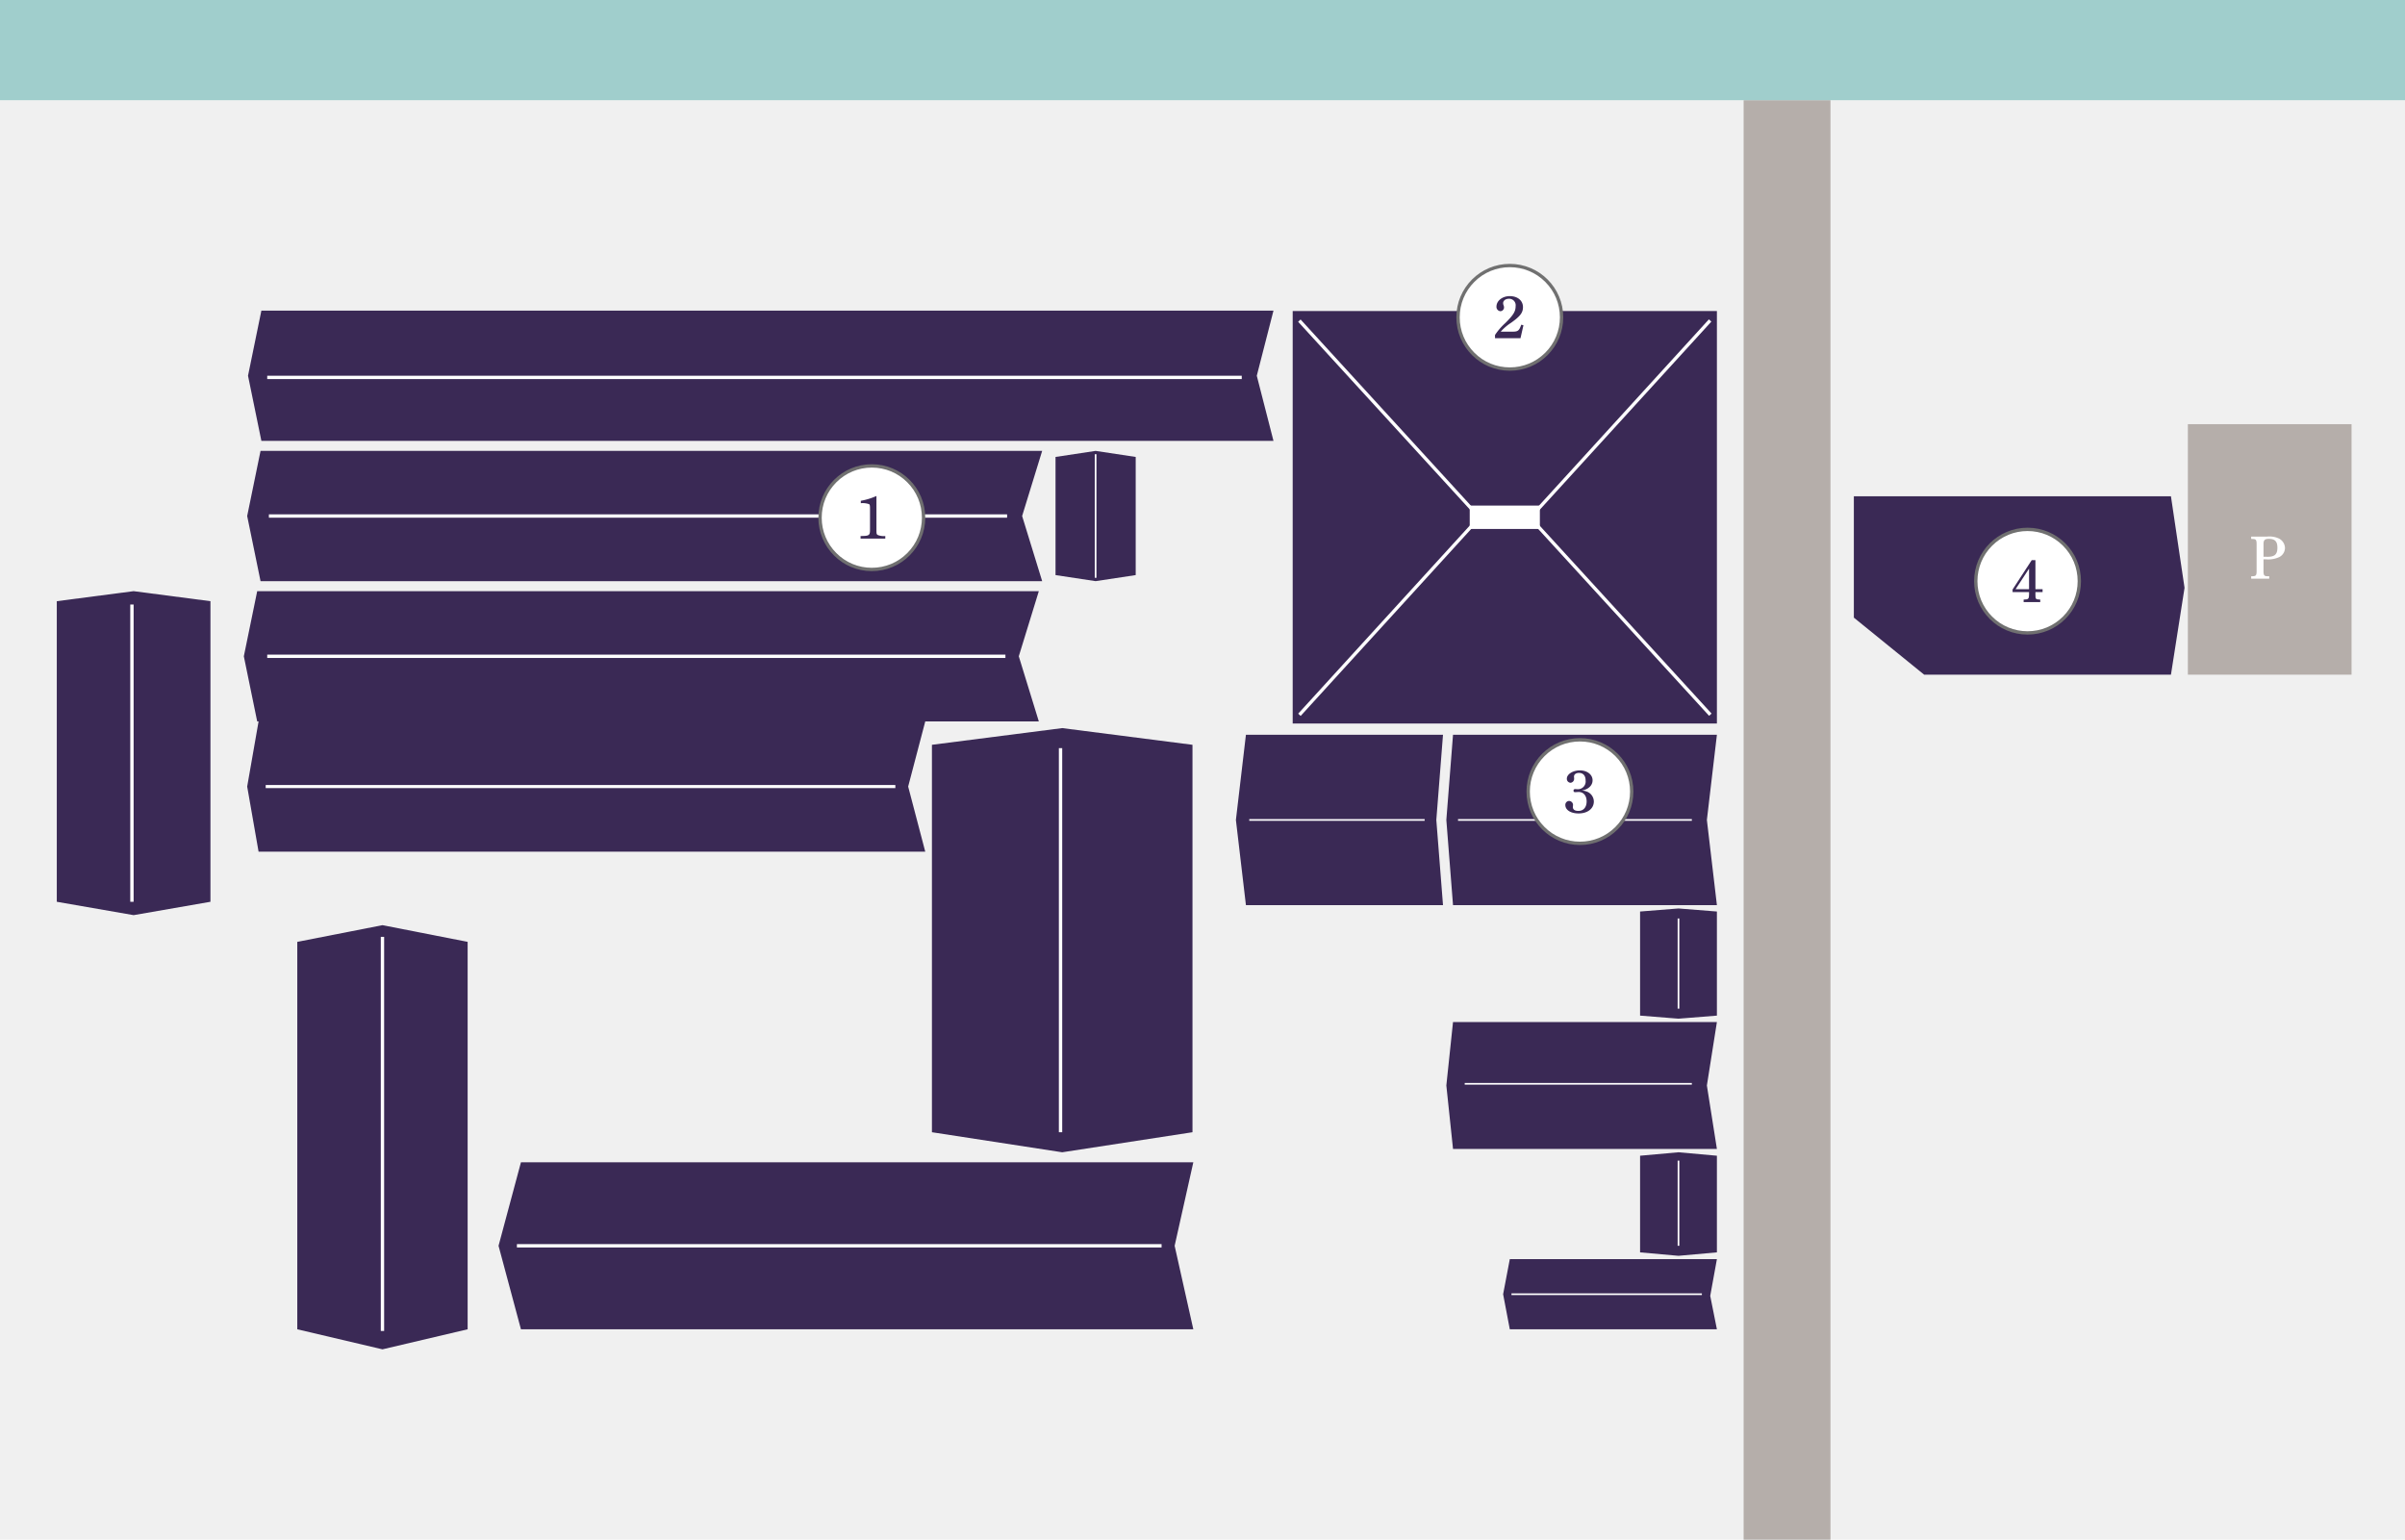 <svg xmlns="http://www.w3.org/2000/svg" width="720" height="461" viewBox="0 0 720 461">
  <g id="グループ_2192" data-name="グループ 2192" transform="translate(-190 -1037)">
    <path id="パス_3259" data-name="パス 3259" d="M0,0H720V461H0Z" transform="translate(190 1037)" fill="#f0f0f0"/>
    <g id="グループ_2161" data-name="グループ 2161" transform="translate(22 -340)">
      <path id="パス_3242" data-name="パス 3242" d="M817.929,1579H744.042l-10.521-8.538L723,1561.924v-36.333h94.929L822,1553Z" fill="#3a2955"/>
      <rect id="長方形_2710" data-name="長方形 2710" width="49" height="75" transform="translate(823 1504)" fill="#b5aeaa"/>
      <rect id="長方形_2711" data-name="長方形 2711" width="127" height="123.5" transform="translate(555 1470.125)" fill="#3a2955"/>
      <path id="パス_3243" data-name="パス 3243" d="M682,1648H603l-2-25.5,2-25.5h79l-3,25.5Z" fill="#3a2955"/>
      <path id="パス_3244" data-name="パス 3244" d="M682,1721H603l-2-19,2-19h79l-3,19Z" fill="#3a2955"/>
      <path id="パス_3245" data-name="パス 3245" d="M682,1681.083l-11.5.917-11.5-.917v-31.167l11.5-.917,11.5.917v31.167Z" fill="#3a2955"/>
      <path id="パス_3246" data-name="パス 3246" d="M682,1751.967,670.5,1753l-11.5-1.033v-28.933L670.5,1722l11.5,1.033v28.933Z" fill="#3a2955"/>
      <path id="パス_3247" data-name="パス 3247" d="M682,1775H620l-2-10.5,2-10.5h62l-2,11Z" fill="#3a2955"/>
      <path id="パス_3248" data-name="パス 3248" d="M600,1648H541l-3-25.5,3-25.5h59l-2,25.5Z" fill="#3a2955"/>
      <path id="パス_3249" data-name="パス 3249" d="M231,1647l-23,4-23-4v-90l23-3,23,3v90Z" fill="#3a2955"/>
      <path id="パス_3250" data-name="パス 3250" d="M525,1716l-39,6-39-6V1600l39-5,39,5v116Z" fill="#3a2955"/>
      <path id="パス_3251" data-name="パス 3251" d="M308,1775l-25.5,6-25.5-6V1659l25.5-5,25.5,5v116Z" fill="#3a2955"/>
      <path id="パス_3252" data-name="パス 3252" d="M525.25,1775H323.96l-6.71-25,6.71-25H525.25l-5.591,25Z" fill="#3a2955"/>
      <path id="パス_3253" data-name="パス 3253" d="M549.25,1509h-303l-4-19.5,4-19.5h303l-5,19.5Z" fill="#3a2955"/>
      <path id="パス_3254" data-name="パス 3254" d="M480,1551H246l-4-19.5,4-19.5H480l-6,19.5Z" fill="#3a2955"/>
      <path id="パス_3255" data-name="パス 3255" d="M508,1549.186,496,1551l-12-1.814v-35.372L496,1512l12,1.814v35.372Z" fill="#3a2955"/>
      <rect id="長方形_2712" data-name="長方形 2712" width="21" height="7" transform="translate(608 1528.375)" fill="#fff"/>
      <g id="グループ_2160" data-name="グループ 2160">
        <line id="線_332" data-name="線 332" x2="291.75" transform="translate(248 1490)" fill="#231815"/>
        <rect id="長方形_2713" data-name="長方形 2713" width="291.75" height="1" transform="translate(248 1489.5)" fill="#fff"/>
      </g>
      <rect id="長方形_2714" data-name="長方形 2714" width="221" height="1" transform="translate(248.5 1531)" fill="#fff"/>
      <path id="パス_3256" data-name="パス 3256" d="M479,1593H245l-4-19.5,4-19.5H479l-6,19.5Z" fill="#3a2955"/>
      <rect id="長方形_2715" data-name="長方形 2715" width="221" height="1" transform="translate(248 1573)" fill="#fff"/>
      <path id="パス_3257" data-name="パス 3257" d="M445,1632H245.412L242,1612.5l3.412-19.5H445l-5.118,19.5Z" fill="#3a2955"/>
      <rect id="長方形_2716" data-name="長方形 2716" width="188.5" height="0.924" transform="translate(247.544 1612.038)" fill="#fff"/>
      <rect id="長方形_2717" data-name="長方形 2717" width="0.5" height="37" transform="translate(495.75 1513)" fill="#fff"/>
      <rect id="長方形_2718" data-name="長方形 2718" width="1" height="115" transform="translate(485 1601)" fill="#fff"/>
      <rect id="長方形_2719" data-name="長方形 2719" width="193" height="1" transform="translate(322.75 1749.5)" fill="#fff"/>
      <rect id="長方形_2720" data-name="長方形 2720" width="1" height="118" transform="translate(282 1657.5)" fill="#fff"/>
      <rect id="長方形_2721" data-name="長方形 2721" width="1" height="89" transform="translate(207 1558)" fill="#fff"/>
      <rect id="長方形_2722" data-name="長方形 2722" width="1" height="78.568" transform="matrix(0.738, -0.675, 0.675, 0.738, 556.631, 1473.337)" fill="#fff"/>
      <rect id="長方形_2723" data-name="長方形 2723" width="78.568" height="1" transform="matrix(0.674, -0.739, 0.739, 0.674, 626.648, 1530.679)" fill="#fff"/>
      <rect id="長方形_2724" data-name="長方形 2724" width="78.568" height="1" transform="matrix(0.674, -0.739, 0.739, 0.674, 556.648, 1590.679)" fill="#fff"/>
      <rect id="長方形_2725" data-name="長方形 2725" width="1" height="78.568" transform="matrix(0.738, -0.675, 0.675, 0.738, 626.631, 1533.337)" fill="#fff"/>
      <rect id="長方形_2726" data-name="長方形 2726" width="0.5" height="27" transform="translate(670.25 1652)" fill="#fff"/>
      <rect id="長方形_2727" data-name="長方形 2727" width="0.5" height="25.5" transform="translate(670.25 1724.5)" fill="#fff"/>
      <rect id="長方形_2728" data-name="長方形 2728" width="68" height="0.5" transform="translate(606.5 1701.25)" fill="#fff"/>
      <rect id="長方形_2729" data-name="長方形 2729" width="70" height="0.5" transform="translate(604.5 1622.25)" fill="#fff"/>
      <rect id="長方形_2730" data-name="長方形 2730" width="52.5" height="0.5" transform="translate(542 1622.25)" fill="#fff"/>
      <rect id="長方形_2731" data-name="長方形 2731" width="57" height="0.5" transform="translate(620.5 1764.25)" fill="#fff"/>
      <rect id="長方形_2732" data-name="長方形 2732" width="26" height="431" transform="translate(690 1407)" fill="#b5aeaa"/>
    </g>
    <g id="パス_3268" data-name="パス 3268" transform="translate(435 1176)" fill="#fff">
      <path d="M 16 31.5 C 11.86 31.5 7.967 29.888 5.04 26.96 C 2.112 24.033 0.5 20.14 0.5 16 C 0.5 11.86 2.112 7.967 5.04 5.04 C 7.967 2.112 11.86 0.5 16 0.5 C 20.14 0.5 24.033 2.112 26.96 5.04 C 29.888 7.967 31.5 11.86 31.5 16 C 31.5 20.14 29.888 24.033 26.96 26.96 C 24.033 29.888 20.14 31.5 16 31.5 Z" stroke="none"/>
      <path d="M 16 1 C 11.993 1 8.227 2.56 5.393 5.393 C 2.56 8.227 1 11.993 1 16 C 1 20.007 2.56 23.773 5.393 26.607 C 8.227 29.44 11.993 31 16 31 C 20.007 31 23.773 29.44 26.607 26.607 C 29.44 23.773 31 20.007 31 16 C 31 11.993 29.44 8.227 26.607 5.393 C 23.773 2.56 20.007 1 16 1 M 16 0 C 24.837 0 32 7.163 32 16 C 32 24.837 24.837 32 16 32 C 7.163 32 0 24.837 0 16 C 0 7.163 7.163 0 16 0 Z" stroke="none" fill="#707070"/>
    </g>
    <g id="パス_3265" data-name="パス 3265" transform="translate(626 1116)" fill="#fff">
      <path d="M 16 31.5 C 11.86 31.5 7.967 29.888 5.04 26.96 C 2.112 24.033 0.5 20.14 0.5 16 C 0.5 11.86 2.112 7.967 5.04 5.04 C 7.967 2.112 11.86 0.5 16 0.5 C 20.14 0.5 24.033 2.112 26.96 5.04 C 29.888 7.967 31.5 11.86 31.5 16 C 31.5 20.14 29.888 24.033 26.96 26.96 C 24.033 29.888 20.14 31.5 16 31.5 Z" stroke="none"/>
      <path d="M 16 1 C 11.993 1 8.227 2.56 5.393 5.393 C 2.56 8.227 1 11.993 1 16 C 1 20.007 2.56 23.773 5.393 26.607 C 8.227 29.44 11.993 31 16 31 C 20.007 31 23.773 29.44 26.607 26.607 C 29.44 23.773 31 20.007 31 16 C 31 11.993 29.44 8.227 26.607 5.393 C 23.773 2.56 20.007 1 16 1 M 16 0 C 24.837 0 32 7.163 32 16 C 32 24.837 24.837 32 16 32 C 7.163 32 0 24.837 0 16 C 0 7.163 7.163 0 16 0 Z" stroke="none" fill="#707070"/>
    </g>
    <g id="パス_3264" data-name="パス 3264" transform="translate(647 1258)" fill="#fff">
      <path d="M 16 31.5 C 11.86 31.5 7.967 29.888 5.04 26.96 C 2.112 24.033 0.5 20.14 0.5 16 C 0.5 11.86 2.112 7.967 5.04 5.04 C 7.967 2.112 11.86 0.5 16 0.5 C 20.14 0.5 24.033 2.112 26.96 5.04 C 29.888 7.967 31.5 11.86 31.5 16 C 31.5 20.14 29.888 24.033 26.96 26.96 C 24.033 29.888 20.14 31.5 16 31.5 Z" stroke="none"/>
      <path d="M 16 1 C 11.993 1 8.227 2.56 5.393 5.393 C 2.56 8.227 1 11.993 1 16 C 1 20.007 2.56 23.773 5.393 26.607 C 8.227 29.44 11.993 31 16 31 C 20.007 31 23.773 29.44 26.607 26.607 C 29.44 23.773 31 20.007 31 16 C 31 11.993 29.44 8.227 26.607 5.393 C 23.773 2.56 20.007 1 16 1 M 16 0 C 24.837 0 32 7.163 32 16 C 32 24.837 24.837 32 16 32 C 7.163 32 0 24.837 0 16 C 0 7.163 7.163 0 16 0 Z" stroke="none" fill="#707070"/>
    </g>
    <g id="パス_3262" data-name="パス 3262" transform="translate(781 1195)" fill="#fff">
      <path d="M 16 31.5 C 11.86 31.5 7.967 29.888 5.04 26.96 C 2.112 24.033 0.5 20.14 0.5 16 C 0.5 11.86 2.112 7.967 5.04 5.04 C 7.967 2.112 11.86 0.5 16 0.5 C 20.14 0.5 24.033 2.112 26.96 5.04 C 29.888 7.967 31.5 11.86 31.5 16 C 31.5 20.14 29.888 24.033 26.96 26.96 C 24.033 29.888 20.14 31.5 16 31.5 Z" stroke="none"/>
      <path d="M 16 1 C 11.993 1 8.227 2.56 5.393 5.393 C 2.56 8.227 1 11.993 1 16 C 1 20.007 2.56 23.773 5.393 26.607 C 8.227 29.44 11.993 31 16 31 C 20.007 31 23.773 29.44 26.607 26.607 C 29.44 23.773 31 20.007 31 16 C 31 11.993 29.44 8.227 26.607 5.393 C 23.773 2.56 20.007 1 16 1 M 16 0 C 24.837 0 32 7.163 32 16 C 32 24.837 24.837 32 16 32 C 7.163 32 0 24.837 0 16 C 0 7.163 7.163 0 16 0 Z" stroke="none" fill="#707070"/>
    </g>
    <path id="パス_3269" data-name="パス 3269" d="M1.386-13.5a20,20,0,0,1-4.68,1.44v.72a5.9,5.9,0,0,1,2.466.288c.216.108.288.432.288,1.242V-3.4c0,1.71-.252,1.872-2.826,1.89v.774h7.4v-.774A4.83,4.83,0,0,1,1.818-1.8c-.4-.216-.432-.378-.432-1.656Z" transform="translate(451 1199)" fill="#3a2955"/>
    <path id="パス_3267" data-name="パス 3267" d="M-4.428-.738H3.2l.882-3.87-.648-.18C2.79-2.97,2.43-2.7.81-2.7H-2.718A14.826,14.826,0,0,1,.414-5.382c2.7-1.926,3.528-3.006,3.528-4.662,0-1.962-1.6-3.294-3.96-3.294-2.2,0-3.978,1.386-3.978,3.15A1.3,1.3,0,0,0-2.808-8.82a1.14,1.14,0,0,0,1.08-1.17,1.689,1.689,0,0,0-.144-.612A1.774,1.774,0,0,1-2-11.232c0-.756.738-1.314,1.728-1.314a1.938,1.938,0,0,1,2.016,2.178c0,1.6-.648,2.682-3.132,5.13A19.032,19.032,0,0,0-4.428-1.71Z" transform="translate(642 1139)" fill="#3a2955"/>
    <path id="パス_3266" data-name="パス 3266" d="M-1.782-11.484c0-.648.594-1.1,1.476-1.1,1.26,0,2,.81,2,2.268A2.32,2.32,0,0,1-.648-7.7a1.746,1.746,0,0,1-.306-.018c-.378-.018-.378-.018-.486-.018a.432.432,0,0,0-.486.468.427.427,0,0,0,.486.45,2.535,2.535,0,0,0,.36-.018c.252-.018.486-.036.7-.036C1.044-6.876,2-5.778,2-4.068,2-2.286,1.044-1.206-.468-1.206c-1.062,0-1.656-.414-1.656-1.152l.018-.288c.018-.162.036-.27.036-.342A1.223,1.223,0,0,0-3.24-4.194,1.163,1.163,0,0,0-4.374-2.97c0,1.494,1.638,2.52,3.96,2.52C2.3-.45,4.158-1.908,4.158-4.032A3.227,3.227,0,0,0,2.376-6.858,4.841,4.841,0,0,0,.54-7.308c1.944-.306,3.24-1.512,3.24-3.06,0-1.728-1.62-2.97-3.816-2.97-2.088,0-3.888,1.134-3.888,2.484A1.171,1.171,0,0,0-2.808-9.63a1.2,1.2,0,0,0,1.062-1.314,1.471,1.471,0,0,0-.018-.252Z" transform="translate(663 1281)" fill="#3a2955"/>
    <path id="パス_3263" data-name="パス 3263" d="M2.358-13.284H1.242L-4.482-4.5v.774H.45v.738C.45-1.746.216-1.512-.9-1.494l-.27.018v.738H3.8v-.738l-.216-.018C2.448-1.53,2.358-1.638,2.358-2.988v-.738H4.5V-4.59H2.358ZM.45-10.746V-4.59H-3.582Z" transform="translate(797 1218)" fill="#3a2955"/>
    <path id="パス_3261" data-name="パス 3261" d="M-1.359-6.534h.7a7.893,7.893,0,0,0,4.068-.7A3.113,3.113,0,0,0,5.067-9.954a3.265,3.265,0,0,0-2.016-2.9,6.862,6.862,0,0,0-3.366-.486H-5.049v.7l.324.018c1.134.018,1.3.234,1.3,1.638v7.866c0,1.4-.162,1.62-1.3,1.656h-.324v.72h5.4v-.72h-.4c-1.134-.018-1.314-.252-1.314-1.656Zm0-.774v-3.8c0-1.188.378-1.548,1.6-1.548,1.818,0,2.556.756,2.556,2.628,0,1.98-.792,2.736-2.916,2.736l-.864-.018Z" transform="translate(869 1211)" fill="#fff"/>
    <path id="パス_3260" data-name="パス 3260" d="M0,0H720V30H0Z" transform="translate(190 1037)" fill="#a0cecc"/>
  </g>
</svg>
